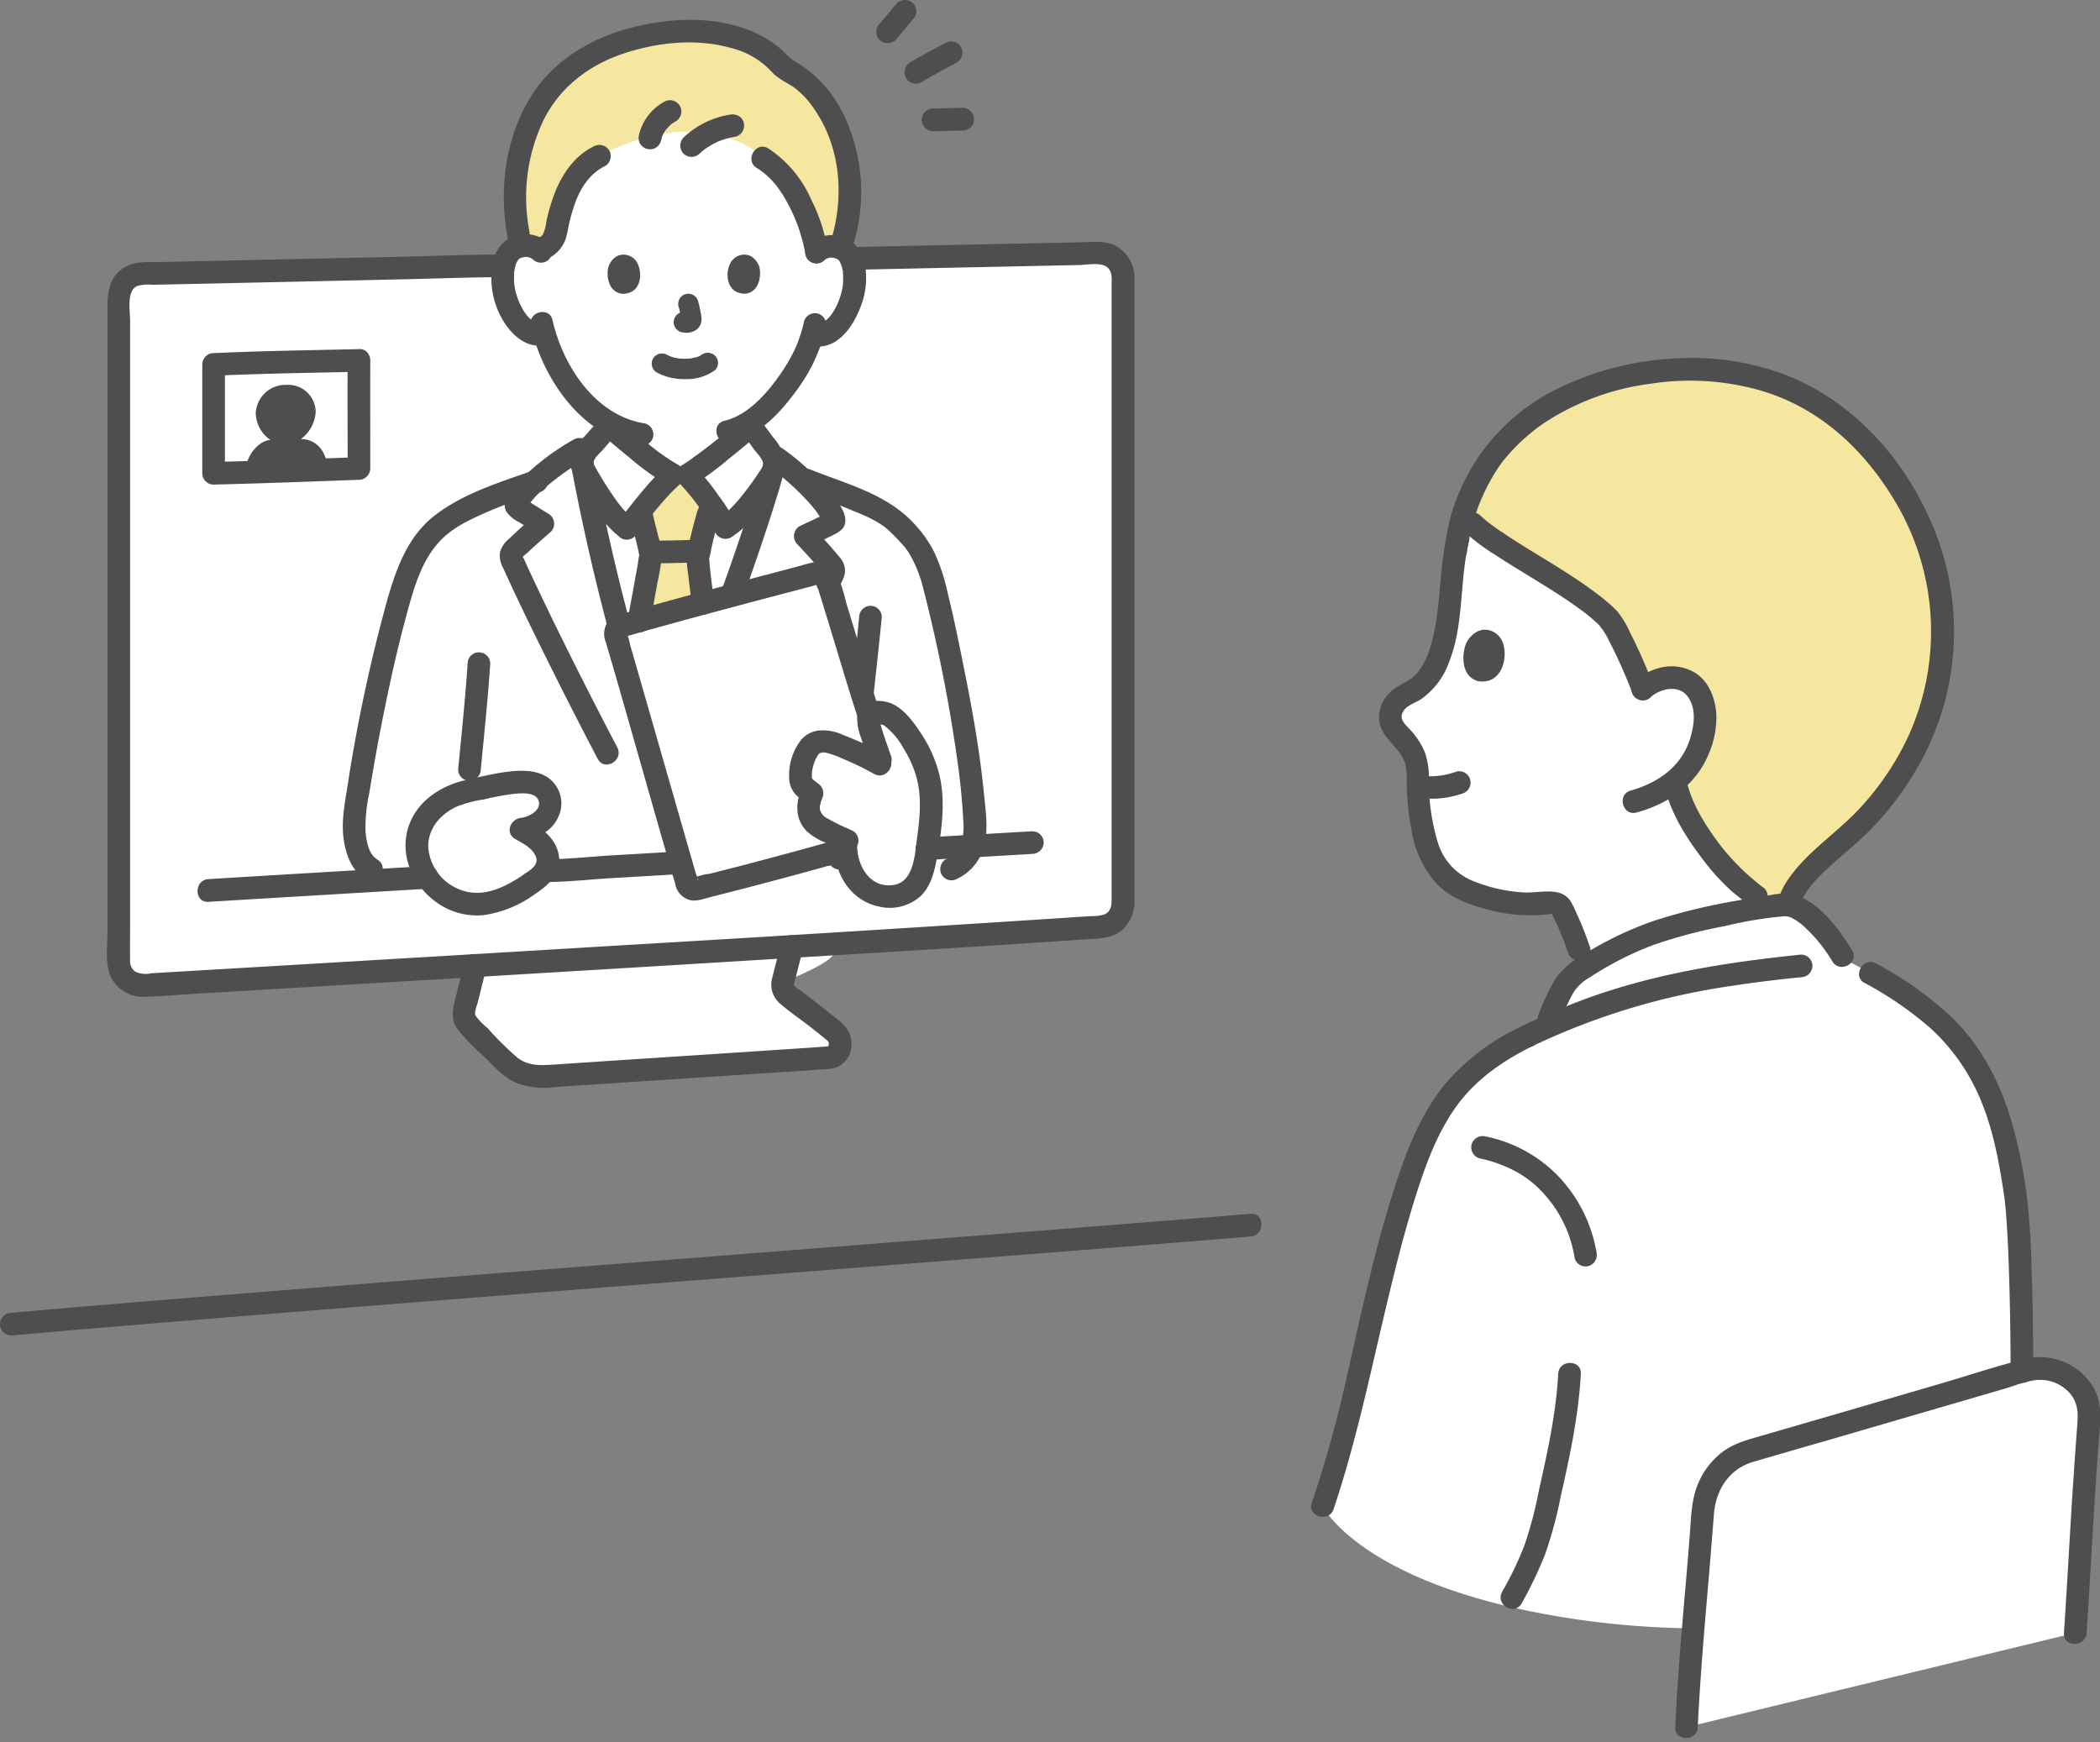<svg width="135" height="112" fill="none" xmlns="http://www.w3.org/2000/svg"><rect width="100%" height="100%" fill="#808080" stroke="none"/><g clip-path="url(#a)"><path d="M106.568 59.888a22.548 22.548 0 0 0-4.658 2.28l-.42-1.125a19.694 19.694 0 0 0-1.035-2.505.747.747 0 0 0-.847-.51c-1.328.255-3.233 0-4.793-.563a8.811 8.811 0 0 1-.712-.285 4.295 4.295 0 0 1-2.198-2.362 9.234 9.234 0 0 1-.57-2.235 21.81 21.81 0 0 1-.217-3.277 3.49 3.49 0 0 0-.675-1.523c-.548-.69-1.478-1.267-.9-2.348a2.097 2.097 0 0 1 1.027-.892c2.138-.96 2.453-4.08 2.693-6.33.03-1.575.285-3.142.772-4.642l.128-.375.502.472c1.913 1.8 6.893 4.117 8.843 6.21a26.634 26.634 0 0 1 2.092 4.41c.405-.39.923-.637 1.485-.712a2.164 2.164 0 0 1 1.77.495c.668.63.87 1.792.713 2.707a5.536 5.536 0 0 1-1.875 3.428c.022.127.045.202.045.202.42 1.942 2.55 5.175 4.5 6.682l1.53 1.185a56.5 56.5 0 0 0-6.405 1.358c-.233.067-.465.135-.705.217l-.075.03-.015.008ZM70.665 16.291c-10.245.202-48.217 1.005-61.545 1.312-.817.015-1.47.69-1.47 1.507v42.728c0 .832.675 1.508 1.508 1.508h.09C27.105 62.28 58.32 60.443 70.8 59.587a1.509 1.509 0 0 0 1.403-1.508v-40.28c0-.832-.675-1.507-1.5-1.507h-.038Z" fill="#fff"/><path d="M32.662 68.445c-.045-.038-.082-.075-.127-.12-.788-.78-1.83-1.815-2.43-2.438a1.026 1.026 0 0 1-.233-1.14c.18-.712.532-2.107.66-2.677 6.84-.405 13.912-.833 20.377-1.23 6.465-.398-.592 2.31-.592 2.31-.075.3.03.615.277.802 1.125.863 2.363 1.808 3.098 2.438.472.382.427 1.53-.375 1.612-.803.075-11.91.78-18.398 1.223a3.134 3.134 0 0 1-2.264-.773l.007-.007Zm18.847-37.71h-.022a17.957 17.957 0 0 0-1.545-1.283 145.69 145.69 0 0 1-4.282 12.48c-1.2 3.038-1.576 4.005-3.135 7.245-1.178-3.292-1.448-4.305-2.318-7.425A146.492 146.492 0 0 1 37.26 28.89c-1.02.6-1.98 1.29-2.865 2.077a41.148 41.148 0 0 0-4.328 1.71 7.533 7.533 0 0 0-2.445 1.748 8.782 8.782 0 0 0-1.5 2.64c-1.215 3.532-2.61 10.342-3.338 15.315-.165 1.222.173 3.037 1.088 3.502l1.335.675c14.46-.855 28.425-1.642 37.297-2.152.135-.405.188-.825.173-1.253a37.585 37.585 0 0 0-.18-2.437 68.618 68.618 0 0 0-.907-5.933c-.698-3.532-.93-4.815-1.733-7.882a8.993 8.993 0 0 0-1.02-2.025 9.188 9.188 0 0 0-1.89-1.808c-1.65-.93-3.735-1.605-5.445-2.325l.007-.007Z" fill="#fff"/><path d="M34.786 16.155a1.366 1.366 0 0 0-.998-.368 1.298 1.298 0 0 0-1.155.638c-.397.683-.382 1.935-.12 2.715.21.773.63 1.462 1.223 2.002.352.3.817.42 1.275.323a10.525 10.525 0 0 0 1.987 3.78 8.603 8.603 0 0 0 2.168 1.935v.218c.42.36 2.977 2.572 4.11 3.157h.922c.548-.293 3.735-2.738 4.013-3.218v-.217c1.882-1.245 3.33-3.75 3.607-4.5.158-.36.293-.728.405-1.103l.113.023c.42.06.847-.067 1.177-.337a4.14 4.14 0 0 0 1.23-1.995c.263-.78.285-2.033-.105-2.715a1.274 1.274 0 0 0-1.155-.645 1.395 1.395 0 0 0-1.005.367s1.988-8.595-9.06-8.595c-9.337 0-8.647 8.543-8.647 8.543l.015-.008Z" fill="#fff"/><path d="M40.058 41.197a147.927 147.927 0 0 1-2.64-11.475c.03-.292.157-.577.352-.795.42-.45.953-1.102 1.388-1.545.42.36 2.977 2.573 4.11 3.158h.922c.548-.293 3.736-2.738 4.013-3.218.405.495.9 1.215 1.297 1.718.196.255.3.57.3.892a144.748 144.748 0 0 1-4.14 11.985c-1.2 3.038-1.574 4.005-3.134 7.245-1.178-3.292-1.448-4.312-2.318-7.425a11.98 11.98 0 0 1-.15-.555v.015Zm89.325 60.63c.862-5.535.682-21.547.18-24.96a27.3 27.3 0 0 0-1.463-6.172c-1.777-4.485-4.89-6.623-9.555-9.038-1.132-1.927-2.745-3.51-3.78-3.48-1.147.038-4.777.728-7.417 1.455-2.408.668-5.31 2.303-6.345 3.18-.555.473-1.11 1.935-1.425 2.678l-.24.577c-.397.18-.787.368-1.185.563-3.12 1.53-5.093 3.352-6.555 6.577-1.71 3.773-3.188 10.53-4.403 15.855a68.226 68.226 0 0 1-2.174 7.77s2.654 5.408 16.904 7.358c14.25 1.95 27.458-2.363 27.458-2.363Z" fill="#fff"/><path d="M108.412 111.044c.225-4.71.735-9.397 1.042-13.83.128-1.807 1.208-3.405 2.94-3.907 5.16-1.493 12.668-3.69 17.858-5.205 2.025-.593 4.192.952 4.035 3.06-.503 6.525-.57 9.037-.9 13.822M34.064 56.842c-.982.667-2.07 1.26-3.27 1.297a3.973 3.973 0 0 1-3.937-3.18c-.293-1.762.765-3.255 2.647-3.945 1.043-.225 2.82-.667 3.698-.712.765-.038 1.642.067 2.002.697.27.51.195 1.14-.18 1.575-.39.443-.945.705-1.537.743.487.24.93.57 1.305.96.375.39.517.945.367 1.462-.202.413-.525.75-.915.975-.06.045-.12.083-.187.128h.007Zm5.58-15.758c-.03-.097-.052-.18-.075-.262a.431.431 0 0 1 .293-.54c3.217-.953 9.712-2.648 12.742-3.458a.437.437 0 0 1 .525.293c1.238 4.005 2.31 7.612 2.775 8.992l2.13 7.373-4.537 1.35c-1.485.427-6.645 1.815-8.798 2.325a.434.434 0 0 1-.517-.3c-.84-2.88-3.555-12.458-4.53-15.773h-.008Z" fill="#fff"/><path d="M57.286 57.637c-.428 0-.848-.082-1.23-.262a2.6 2.6 0 0 1-.825-.563 2.829 2.829 0 0 1-.72-1.477 3.573 3.573 0 0 1-.135-1.32c-.563-.248-.93-.465-1.185-.578a2.296 2.296 0 0 1-.968-.697 1.376 1.376 0 0 1-.255-.9c.03-.293.105-.585.233-.855a4.734 4.734 0 0 1-.63-.533c-.315-.66.06-1.785.352-2.25.158-.292.458-.495.788-.532a1.26 1.26 0 0 1 .645.037c1.17.398 2.302.9 3.382 1.515-.247-.697-.645-1.822-.855-2.527a1.797 1.797 0 0 1-.06-.6.391.391 0 0 1 .413-.315c.27-.015.532.022.787.112.585.3 1.253 1.118 1.688 1.838a7.254 7.254 0 0 1 1.08 2.835c.09.847.097 1.702.007 2.557-.165.953-.18 1.523-.435 2.535-.09.465-.277.9-.562 1.283a2.054 2.054 0 0 1-1.515.69v.007Z" fill="#fff"/><path d="M103.514 39.884a26.634 26.634 0 0 1 2.092 4.41c.405-.39.923-.637 1.485-.712a2.164 2.164 0 0 1 1.77.495c.668.63.87 1.792.713 2.707a5.536 5.536 0 0 1-1.875 3.428c.022.127.045.202.045.202.42 1.943 2.55 5.175 4.5 6.683l1.53 1.185c.42-.06.772-.098 1.012-.105.068 0 .128 0 .195.015.443-1.868 2.858-3.555 4.223-4.838 2.167-2.04 5.407-6.097 5.685-12.052a17.576 17.576 0 0 0-2.235-9.128c-3.585-6.232-8.048-7.597-10.815-8.152a16.975 16.975 0 0 0-5.37-.135c-.99.127-1.965.315-2.925.57-5.25 1.41-7.598 4.785-8.055 5.565-.6.952-1.08 1.987-1.418 3.06l.63.592c1.913 1.8 6.893 4.118 8.843 6.21h-.03Zm-61.695-4.132c0 .135-.33 1.927-.75 4.177 1.2-.337 2.632-.735 4.11-1.132-.173-1.485-.315-2.603-.315-2.985.15-.72.517-2.258.66-2.753 0 0 .105-.24.232-.547a15.857 15.857 0 0 0-1.575-1.965h-.922a23.139 23.139 0 0 0-2.07 2.302l.015.068c.097.637.622 2.445.607 2.827l.008.008ZM54.56 11.024a9.321 9.321 0 0 0-2.505-5.475 9.214 9.214 0 0 0-1.807-1.267c-1.455-1.898-4.583-2.46-7.058-2.22-2.82.277-5.722 1.26-7.62 3.397-2.175 2.453-3.045 6.713-2.077 10.358.09-.015.187-.03.277-.03.315-.015.615.082.87.262.555-.12.983-.57 1.073-1.132.165-.99.465-1.958.885-2.865a4.247 4.247 0 0 1 1.875-1.98l.21-.113s3.015-1.702 6.045-1.47c2.835.218 4.042 1.388 4.042 1.388l.45.435c2.1 1.41 3.105 4.732 3.27 5.91.27-.248.63-.383 1.005-.368.18 0 .36.038.525.105.548-1.575.735-3.255.548-4.92l-.008-.015Z" fill="#F5E79F"/><path d="M32.393 16.365c-2.408 0-4.823.105-7.238.158-2.212.044-4.417.097-6.63.142l-5.767.128c-.803.015-1.598.037-2.4.052-.795.015-1.688-.082-2.393.367-1.132.72-1.057 1.943-1.057 3.113v39.6c0 .87-.158 1.98.18 2.79a2.268 2.268 0 0 0 2.152 1.373c1.013-.023 2.033-.12 3.045-.18l6.51-.39c4.815-.285 9.63-.57 14.453-.863 8.917-.532 17.835-1.08 26.752-1.627 3.285-.203 6.563-.42 9.848-.638.832-.053 1.665-.045 2.332-.63a2.486 2.486 0 0 0 .743-1.987v-39.84a2.32 2.32 0 0 0-1.193-2.123c-.69-.36-1.5-.248-2.25-.232l-2.175.045c-1.942.037-3.885.082-5.827.12l-6.78.142c-.938.023-.938 1.478 0 1.463 4.162-.09 8.325-.173 12.48-.263l2.197-.045c.495-.008 1.335-.188 1.763.113.405.285.322.802.322 1.237v39.218c0 .465.038.982-.487 1.192a2.894 2.894 0 0 1-.84.098l-1.035.067c-1.53.105-3.068.202-4.598.3-8.205.525-16.417 1.035-24.622 1.515-9.075.547-18.143 1.087-27.218 1.62l-2.932.172a1.566 1.566 0 0 1-1.028-.105.81.81 0 0 1-.337-.734c-.008-.765 0-1.53 0-2.288V20.602c0-.637-.248-1.912.472-2.22.323-.082.653-.105.983-.075l1.087-.022 2.483-.052 12.277-.27c2.243-.046 4.485-.143 6.72-.143.938 0 .938-1.462 0-1.462l.008.007Z" fill="#4E4E4E"/><path d="M48.644 10.792c.51.322.96.735 1.32 1.215-.053-.068.082.112.097.135.045.067.09.127.135.195.098.142.188.285.27.435.165.277.315.562.45.855.233.495.428 1.005.578 1.53.127.405.225.817.292 1.245.105.39.51.615.9.51a.747.747 0 0 0 .51-.9 11.133 11.133 0 0 0-1.05-3.188 7.55 7.55 0 0 0-2.76-3.285c-.802-.487-1.537.773-.735 1.26l-.007-.007Zm-6.428 13.155c.57.3 1.208.442 1.845.427a3.09 3.09 0 0 0 1.905-.577.654.654 0 0 0 0-.93.675.675 0 0 0-.93 0c.225-.18 0-.008-.075.03-.052.03-.202.075.008 0-.053.015-.098.037-.15.052-.135.045-.285.053-.413.098.068-.023.113-.015.015 0-.037 0-.082.007-.12.007-.097 0-.195.008-.292.008-.09 0-.18 0-.263-.008-.037 0-.082 0-.12-.007h-.067c-.053-.015-.03-.008.067 0-.015-.023-.172-.03-.202-.038-.06-.015-.128-.03-.188-.052-.052-.015-.112-.038-.165-.053-.015 0-.037-.015-.052-.022-.105-.038.157.075.06.03-.068-.03-.135-.068-.195-.098a.666.666 0 0 0-.9.233.666.666 0 0 0 .232.9Zm1.41-4.238c.083.293.143.585.195.885l-.022-.172v.12l.022-.173s0 .038-.015.053l.068-.158-.023.038.105-.135s-.015.022-.03.03l.135-.105s-.045.022-.067.037l.157-.067a.527.527 0 0 1-.12.037l.173-.022h-.113l.173.022-.3-.045a.661.661 0 0 0-.465 1.125l.135.105a.64.64 0 0 0 .33.09h.007l-.172-.022c.112.022.225.037.337.045.18 0 .36-.053.525-.135a.79.79 0 0 0 .413-.525 1.276 1.276 0 0 0-.008-.533 10.47 10.47 0 0 0-.187-.84.657.657 0 0 0-.803-.457.656.656 0 0 0-.39.3.711.711 0 0 0-.067.51l.007-.008Zm-4.507-2.58c-.158.503-.053 1.665.9 1.763 1.26-.008 1.32-1.41.9-2.07-.345-.54-1.365-.765-1.8.307Zm9.682-.007c.158.502.053 1.657-.892 1.762-1.26 0-1.328-1.41-.9-2.062.345-.54 1.365-.765 1.8.307l-.008-.007ZM24.246 55.244c-.555-.307-.705-1.222-.75-1.807-.015-.833.068-1.665.248-2.475.322-1.988.682-3.96 1.095-5.933.375-1.815.787-3.63 1.275-5.415.465-1.71.945-3.555 2.205-4.867.787-.825 1.882-1.343 2.917-1.793 1.14-.502 2.318-.9 3.495-1.32.878-.315.503-1.725-.39-1.41-2.197.78-4.582 1.493-6.442 2.955-1.68 1.32-2.423 3.368-2.993 5.355a103.88 103.88 0 0 0-2.595 12.188c-.18 1.102-.375 2.175-.21 3.292.143.945.525 2.018 1.41 2.505.818.458 1.553-.802.735-1.26v-.015Z" fill="#4E4E4E"/><path d="M30.06 42.667c-.15 2.273-.39 4.538-.607 6.803 0 .405.33.727.728.727a.742.742 0 0 0 .727-.727c.218-2.265.458-4.53.608-6.803a.727.727 0 1 0-1.455 0Zm24.616 12.705c.075-.412.142-.832.21-1.252a.555.555 0 0 0 .015-.293.505.505 0 0 0-.09-.27.732.732 0 0 0-1.335.173c-.068.42-.135.832-.21 1.252a.555.555 0 0 0-.015.293c0 .097.037.187.09.27a.733.733 0 0 0 1.335-.173Zm.555-15.697c-.165 1.65-.338 3.3-.525 4.95 0 .405.33.727.727.727a.743.743 0 0 0 .728-.727c.187-1.65.36-3.3.525-4.95a.727.727 0 0 0-.728-.728.743.743 0 0 0-.727.728Z" fill="#4E4E4E"/><path d="M51.646 31.576c.99.397 1.987.757 2.97 1.17.84.344 1.777.704 2.467 1.312.315.285.615.593.9.915.225.233.413.495.563.78.36.645.63 1.343.802 2.063a99.8 99.8 0 0 1 2.228 11.31 41.61 41.61 0 0 1 .36 3.84c.037.802-.113 1.844-.96 2.197-.383.12-.6.51-.51.9.105.39.51.615.892.51a3.177 3.177 0 0 0 1.875-2.078c.33-1.087.135-2.34.023-3.45-.248-2.535-.683-5.047-1.178-7.544-.36-1.808-.72-3.615-1.162-5.408a12.459 12.459 0 0 0-.848-2.573 7.888 7.888 0 0 0-1.477-2.032c-1.733-1.777-4.328-2.43-6.57-3.33a.723.723 0 0 0-.893.51c-.097.39.128.78.51.9l.008.008Zm-11.13 8.527a140.728 140.728 0 0 1-2.55-11.408.742.742 0 0 0-1.073-.442 15.588 15.588 0 0 0-3.547 2.715c-.428.457-1.163 1.23-.803 1.912.21.3.495.533.825.69.383.24.773.48 1.155.728l-.15-1.148c-.555.48-1.11.968-1.642 1.486a1.71 1.71 0 0 0-.593.884c-.037.353.038.713.218 1.02.622 1.38 1.282 2.753 1.95 4.118a330.166 330.166 0 0 0 4.117 8.13c.435.833 1.695.098 1.26-.735a337.779 337.779 0 0 1-3.735-7.35c-.592-1.2-1.17-2.408-1.74-3.623-.15-.314-.3-.637-.442-.96 0 0-.203-.547-.24-.217.007-.06.315-.315.367-.352.495-.473 1.005-.916 1.523-1.366a.736.736 0 0 0-.15-1.147l-.795-.495-.36-.225c-.098-.06-.203-.112-.308-.165l.098.367v-.09l-.09.368c.352-.765 1.11-1.358 1.755-1.875a17.51 17.51 0 0 1 2.062-1.402l-1.072-.436a145.483 145.483 0 0 0 2.55 11.408c.24.907 1.65.525 1.402-.39h.008Zm4.185-5.4c-.923.037-1.845.052-2.768.06a.727.727 0 1 0 0 1.455 85.166 85.166 0 0 0 2.768-.06.727.727 0 0 0 0-1.455Z" fill="#4E4E4E"/><path d="m45.907 38.79-.225-1.905c-.023-.218-.053-.435-.068-.66 0-.083-.014-.165-.022-.24v-.112c-.03-.098-.045.142-.008.052.068-.217.113-.435.143-.66.06-.255.12-.51.18-.758.105-.42.203-.84.323-1.252.255-.908-1.148-1.29-1.403-.39-.255.892-.495 1.807-.652 2.722-.038.405-.023.818.052 1.223.075.66.158 1.32.233 1.98.014.398.33.72.727.727.398 0 .727-.33.727-.727h-.007Zm-5.4-5.678c.09.555.248 1.096.375 1.636.068.277.135.547.188.825l.022.142c.015.097-.015-.18 0-.015.015.18-.038-.038.015-.053a3.16 3.16 0 0 0-.09.533 41.83 41.83 0 0 1-.165.915c-.157.885-.322 1.763-.487 2.648a.75.75 0 0 0 .51.9.741.741 0 0 0 .9-.51c.172-.916.337-1.83.502-2.745.12-.518.203-1.035.262-1.568a4.789 4.789 0 0 0-.232-1.373c-.135-.57-.3-1.14-.398-1.717a.735.735 0 0 0-.9-.51.747.747 0 0 0-.51.9l.008-.008Z" fill="#4E4E4E"/><path d="M38.64 26.873c-.353.367-.683.757-1.013 1.132-.39.36-.683.803-.87 1.305-.195.698.09 1.208.428 1.778.36.615.742 1.222 1.162 1.8.435.652.968 1.23 1.575 1.71.285.165.645.12.885-.113.938-1.17 1.852-2.422 2.977-3.427a.743.743 0 0 0-.007-1.043 1.647 1.647 0 0 0-.135-.105 13.862 13.862 0 0 1-2.205-1.575 82.678 82.678 0 0 1-1.755-1.47.738.738 0 0 0-1.028 0 .747.747 0 0 0 0 1.035c.6.518 1.2 1.028 1.815 1.523a16.46 16.46 0 0 0 2.438 1.755l-.15-1.148c-1.117 1.005-2.032 2.258-2.97 3.428l.885-.113c-.127-.09.083.075-.037-.03-.06-.052-.113-.097-.166-.15a7.735 7.735 0 0 1-.855-1.005 19.83 19.83 0 0 1-1.064-1.642 14.111 14.111 0 0 1-.33-.57c-.03-.06-.06-.135-.105-.195-.016-.03-.083-.143 0 .037.075.158.022 0 .044-.097.083-.308.383-.533.6-.78.3-.345.593-.69.908-1.013.645-.675-.383-1.71-1.035-1.035l.008.008Zm15.224 10.95c.203-.278.353-.593.443-.923a1.309 1.309 0 0 0-.367-1.117 31.877 31.877 0 0 0-1.643-1.838l-.15 1.148c.435-.218.87-.428 1.297-.638.413-.202.878-.42.9-.952.023-.645-.547-1.32-.93-1.793a16.433 16.433 0 0 0-3.112-2.88.73.73 0 0 0-1.072.443 141.103 141.103 0 0 1-2.903 8.842c-.322.885 1.087 1.268 1.403.39a168.92 168.92 0 0 0 1.597-4.635c.248-.757.488-1.515.72-2.272.12-.383.218-.765.33-1.148 0-.12.015-.127.03-.037.06-.135.06-.165 0-.09.068-.225.158-.443.218-.668l-1.073.435c.675.503 1.32 1.058 1.913 1.658.322.315.622.645.907.997.105.135.203.27.292.413.053.09.113.18.158.27.045.09.052.277.052.075l.098-.368-.06.083.263-.263c-.57.33-1.185.593-1.778.878a.748.748 0 0 0-.255 1.012c.03.053.067.098.105.135.367.39.735.788 1.087 1.193.15.21.316.405.495.585-.06-.045.09-.195-.052 0-.075.105-.142.232-.203.345-.48.81.78 1.545 1.26.735l.03-.015Z" fill="#4E4E4E"/><path d="M47.692 27.848c.27.33.517.683.772 1.028.218.292.54.585.6.937-.007-.06.008.21 0 .173 0-.023.045-.12.023-.083-.03.053-.06.105-.09.15-.12.188-.24.368-.368.555-.337.503-.705.99-1.095 1.463a8.627 8.627 0 0 1-.997 1.02c-.105.09.045-.023-.09.075-.06.037-.12.082-.18.12l.997.262c-.3-.577-.652-1.132-1.05-1.657-.45-.66-.952-1.283-1.507-1.86l-.15 1.147a17.405 17.405 0 0 0 2.257-1.65c.42-.33.833-.667 1.238-1.012.3-.233.562-.503.78-.81.495-.803-.765-1.53-1.26-.735-.068.105.142-.143 0 0-.053.052-.098.105-.15.15-.143.135-.285.262-.428.39-.397.345-.802.675-1.215.997l-.142.113-.09.067c.037-.03.037-.03 0 0-.105.083-.21.165-.315.24-.195.15-.39.293-.593.435-.262.203-.532.39-.817.555a.748.748 0 0 0-.255 1.013c.03.052.067.097.105.135.487.51.937 1.057 1.335 1.635a10.8 10.8 0 0 1 .997 1.582.74.74 0 0 0 .998.263 6.595 6.595 0 0 0 1.62-1.508c.487-.592.945-1.207 1.372-1.845.383-.57.645-1.087.458-1.815a3.875 3.875 0 0 0-.735-1.245c-.33-.442-.653-.892-.998-1.32a.724.724 0 0 0-1.027 0 .755.755 0 0 0 0 1.035Zm-12.398-12.21a2.235 2.235 0 0 0-2.452-.367c-.563.285-.968.81-1.11 1.425a5.236 5.236 0 0 0 .735 4.11c.54.81 1.395 1.537 2.43 1.402a.754.754 0 0 0 .727-.727.728.728 0 0 0-.727-.728c-.653.083-1.058-.435-1.365-1.005a3.738 3.738 0 0 1-.293-.69 3.757 3.757 0 0 1-.18-.802c-.015-.173-.015-.338-.015-.51 0-.143.015-.285.038-.428.03-.15.067-.3.12-.442-.038.097.082-.128.112-.18-.067.142-.045.06.008 0 .022-.03.15-.12.022-.03.053-.038.105-.068.165-.098-.12.053.075-.022.105-.022a.693.693 0 0 1 .645.135.738.738 0 0 0 1.028 0 .747.747 0 0 0 0-1.035l.007-.008Zm17.708 1.08a.7.7 0 0 1 .607-.135c.038 0 .255.09.143.038.06.03.112.06.165.097-.098-.067-.023-.015.022.038.045.052.105.165.008 0 .022.037.045.067.06.097 0 .008.09.195.045.083.052.142.09.292.12.442.015.045.022.09.015.135 0 .083.015.165.015.255 0 .188 0 .368-.015.555a4.534 4.534 0 0 1-.488 1.493c-.3.555-.72 1.08-1.372.99a.727.727 0 0 0-.728.727c.008.398.33.72.728.728 1.672.225 2.715-1.575 3.135-2.933.382-1.23.352-3.105-.84-3.885a2.227 2.227 0 0 0-2.655.248.74.74 0 0 0 .015 1.035c.285.27.727.27 1.012 0l.008-.008Z" fill="#4E4E4E"/><path d="M51.69 20.663c-.098.457-.24.907-.405 1.35-.023.052-.038.105-.06.157a.527.527 0 0 1-.008.023c-.038.082-.082.165-.112.255-.038.105.09-.18 0 0-.023.037-.038.082-.06.12a11.85 11.85 0 0 1-.99 1.642c-.84 1.185-2.04 2.505-3.48 2.843-.916.21-.526 1.62.39 1.41 1.807-.42 3.202-1.928 4.252-3.375.413-.555.765-1.14 1.072-1.755.068-.142.128-.285.188-.427.075-.18-.067.15.015-.03.053-.113.098-.233.143-.353.195-.473.345-.968.457-1.462a.748.748 0 0 0-.51-.9.741.741 0 0 0-.9.51l.008-.008Zm-17.566.308c.765 3.397 3.308 7.102 6.96 7.665a.74.74 0 0 0 .893-.51.735.735 0 0 0-.51-.9c-3.188-.488-5.28-3.698-5.947-6.645-.203-.915-1.613-.526-1.403.39h.008Zm8.363-11.896a2.87 2.87 0 0 1 .127-.427l-.075.172c.083-.194.188-.382.323-.547l-.113.143c.143-.18.3-.346.48-.488l-.15.112c.113-.09.233-.164.36-.24a.733.733 0 0 0 .263-.997.733.733 0 0 0-.997-.263 3.283 3.283 0 0 0-1.628 2.138.776.776 0 0 0 .075.563.733.733 0 0 0 1.335-.173v.008Zm2.497.796c.083-.075.166-.158.255-.226.023-.014.046-.037.068-.052a.798.798 0 0 1-.03.023c.045-.038.097-.068.142-.098.203-.135.406-.255.623-.36.052-.022.105-.053.157-.075.09-.037-.022.015-.052.022.03-.007.053-.022.083-.03a4.977 4.977 0 0 1 1.072-.292.75.75 0 0 0 .435-.338.776.776 0 0 0 .075-.562.728.728 0 0 0-.337-.435.86.86 0 0 0-.563-.075 5.61 5.61 0 0 0-2.97 1.47.747.747 0 0 0 0 1.035.738.738 0 0 0 1.027 0l.015-.008Z" fill="#4E4E4E"/><path d="M54.922 15.48c.795-2.768.51-5.738-.788-8.31A7.853 7.853 0 0 0 51.3 4.063a3.07 3.07 0 0 1-.712-.525 5.476 5.476 0 0 0-.653-.6 6.971 6.971 0 0 0-1.657-.945c-2.385-.975-5.13-.855-7.59-.24-2.633.66-5.085 2.093-6.548 4.433-1.665 2.662-2.085 6.037-1.507 9.082.172.923 1.582.533 1.402-.39a11.488 11.488 0 0 1 .9-7.14c1.08-2.19 3.015-3.615 5.31-4.35 2.153-.682 4.538-.922 6.735-.307a5.277 5.277 0 0 1 2.618 1.522c.412.48 1.042.713 1.552 1.095.465.375.87.818 1.2 1.32 1.62 2.355 1.913 5.348 1.178 8.07-.248.908 1.162 1.298 1.402.39h-.007Z" fill="#4E4E4E"/><path d="M34.936 16.725a2.169 2.169 0 0 0 1.425-1.35 8.19 8.19 0 0 0 .21-.938 12.6 12.6 0 0 1 .285-1.042c.367-1.163.967-2.19 2.047-2.723a.74.74 0 0 0 .263-.997.74.74 0 0 0-.998-.263c-1.207.593-1.98 1.703-2.475 2.918a11.95 11.95 0 0 0-.577 1.957c-.03.27-.105.533-.21.78-.008.015-.105.12-.105.12a.844.844 0 0 1-.158.09c-.135.068.06-.015-.09.03-.885.293-.51 1.703.39 1.41l-.007.008Zm61.672 17.527a16.94 16.94 0 0 1-.952-.682l.142.112a8.122 8.122 0 0 1-.615-.525.773.773 0 0 0-.517-.217.732.732 0 0 0-.728.735c0 .195.075.375.21.517.54.488 1.11.93 1.718 1.32.345.203.795.09.997-.262a.74.74 0 0 0 .075-.563.782.782 0 0 0-.337-.435h.007Z" fill="#4E4E4E"/><path d="M106.305 44.1a35.645 35.645 0 0 0-1.515-3.435 6.13 6.13 0 0 0-.832-1.372 10.907 10.907 0 0 0-1.215-1.058c-1.935-1.485-4.11-2.625-6.128-3.982-.78-.525-1.507.742-.735 1.26 1.913 1.282 3.96 2.37 5.813 3.742.382.278.742.585 1.08.908.3.352.547.75.735 1.177.525 1.02.99 2.07 1.402 3.143.113.382.51.607.893.51a.737.737 0 0 0 .51-.9l-.008.007Z" fill="#4E4E4E"/><path d="M106.117 44.812c.683-.577 1.875-.825 2.438.053.51.795.345 1.837.075 2.685-.578 1.77-2.07 2.79-3.803 3.277-.9.255-.517 1.665.39 1.41 1.853-.517 3.57-1.582 4.44-3.36.468-.9.702-1.903.683-2.917-.068-1.095-.51-2.273-1.538-2.798-1.275-.652-2.67-.255-3.712.623a.733.733 0 0 0 0 1.035.738.738 0 0 0 1.027 0v-.008Zm-11.835-3.517c-.3.63-.427 2.175.735 2.497 1.568.248 1.958-1.575 1.575-2.527-.315-.78-1.537-1.283-2.31.03Z" fill="#4E4E4E"/><path d="M102.195 60.847c-.21-.63-.45-1.252-.72-1.86l-.27-.585c-.023-.052-.045-.112-.075-.157-.075-.135.097.24-.015-.023-.563-1.342-2.033-.78-3.158-.847a10.02 10.02 0 0 1-3.487-.833 3.87 3.87 0 0 1-2.018-2.31 13.642 13.642 0 0 1-.6-4.08c.03-.6-.06-1.2-.247-1.77a4.914 4.914 0 0 0-1.02-1.537c-.248-.263-.585-.563-.45-.953.18-.517.772-.66 1.192-.922a4.888 4.888 0 0 0 1.83-2.415c.983-2.475.653-5.22 1.283-7.77.225-.915-1.178-1.305-1.403-.39-.577 2.34-.367 4.792-1.057 7.11-.255.847-.653 1.755-1.433 2.235-.517.315-1.035.525-1.417 1.027a2.112 2.112 0 0 0-.435 1.755c.27 1.125 1.522 1.65 1.695 2.835.082.578.022 1.215.067 1.8.053.735.143 1.47.278 2.198a6.687 6.687 0 0 0 1.657 3.502c.818.833 1.935 1.26 3.045 1.568 1.343.39 2.753.51 4.14.352.248-.03.158-.097.27.158.053.127.12.247.18.367.3.63.555 1.283.773 1.943.292.885 1.702.51 1.402-.39l-.007-.008Z" fill="#4E4E4E"/><path d="M115.657 58.388c.285-1.095 1.17-1.95 1.98-2.693.788-.727 1.628-1.387 2.393-2.137a19.702 19.702 0 0 0 3.517-4.718 17.486 17.486 0 0 0 .308-15.9c-1.913-4.087-5.318-7.575-9.63-9.037a17.052 17.052 0 0 0-6.405-.863c-2.805.113-5.55.84-8.048 2.13a13.088 13.088 0 0 0-6.517 8.048 19.03 19.03 0 0 0-.375 1.95.75.75 0 0 0 .51.9.735.735 0 0 0 .9-.51c.247-1.958.937-3.84 2.025-5.49.06-.09.127-.18.187-.27.015-.023.113-.15.068-.09a12.316 12.316 0 0 1 2.692-2.512 16.225 16.225 0 0 1 6.863-2.528 16.523 16.523 0 0 1 6.855.382c3.93 1.08 6.915 3.863 8.947 7.358a16.262 16.262 0 0 1 .735 14.962 17.893 17.893 0 0 1-3.255 4.755c-1.447 1.515-3.277 2.678-4.47 4.433-.307.445-.535.94-.675 1.462-.232.908 1.17 1.298 1.403.39l-.008-.022Zm-22.005-8.783c-.21.068-.42.128-.63.18-.112.03-.225.053-.345.068-.052.007-.097.015-.142.022-.15.023.165-.015-.023 0a4.18 4.18 0 0 1-.622.03c-.105 0-.203-.015-.308-.015-.157-.015.15.03 0 0-.06-.007-.12-.022-.187-.037a.724.724 0 0 0-.893.51c-.105.39.12.787.51.9a6.038 6.038 0 0 0 3.03-.255.732.732 0 0 0-.382-1.41l-.008.007Z" fill="#4E4E4E"/><path d="M107.025 50.61c.375 1.65 1.358 3.21 2.363 4.537.54.735 1.147 1.417 1.814 2.04.383.345.795.652 1.193.96.293.27.742.27 1.028 0a.735.735 0 0 0 0-1.035 14.862 14.862 0 0 1-2.783-2.708c-.938-1.23-1.867-2.662-2.212-4.185-.21-.915-1.613-.525-1.403.39ZM.728 85.86c4.394-.39 8.79-.75 13.184-1.11 5.888-.48 11.775-.946 17.663-1.41 6.36-.503 12.713-.998 19.073-1.493l16.994-1.328c3.946-.307 7.89-.622 11.836-.945l.915-.075c.93-.075.937-1.537 0-1.462-3.66.307-7.32.592-10.973.885-5.513.435-11.017.862-16.53 1.297l-19.005 1.485c-6 .473-11.992.953-17.992 1.433-4.643.375-9.286.75-13.92 1.155l-1.246.112a.742.742 0 0 0-.727.728c0 .405.33.727.728.727Zm97.087 17.234a26.523 26.523 0 0 0 1.5-3.127 26.586 26.586 0 0 0 1.012-3.735c.586-2.603 1.155-5.228 1.298-7.905.052-.938-1.41-.938-1.455 0-.135 2.542-.69 5.04-1.245 7.515a25.601 25.601 0 0 1-.922 3.502 22.058 22.058 0 0 1-1.44 3c-.45.825.802 1.56 1.26.735l-.008.015Zm17.97-41.722c-4.897.502-9.788 1.275-14.4 3.052A48.207 48.207 0 0 0 97.777 66c-.84.413-.105 1.673.736 1.26a44.234 44.234 0 0 1 12.772-3.87 82.02 82.02 0 0 1 4.5-.562.74.74 0 0 0 .728-.728.726.726 0 0 0-.728-.727Z" fill="#4E4E4E"/><path d="M119.063 61.094c-.84-1.357-2.055-3.044-3.653-3.547a3.49 3.49 0 0 0-1.575 0c-.757.098-1.515.233-2.272.375-1.763.3-3.503.72-5.205 1.268a22.3 22.3 0 0 0-4.703 2.272 5.145 5.145 0 0 0-1.657 1.455c-.443.758-.818 1.56-1.118 2.385a.735.735 0 0 0 .51.9.74.74 0 0 0 .893-.51c.24-.63.525-1.245.84-1.837a2.889 2.889 0 0 1 1.072-1.013 20.796 20.796 0 0 1 4.065-2.078 31.925 31.925 0 0 1 4.65-1.23c1.23-.3 2.483-.51 3.743-.622a.786.786 0 0 1 .502.09c.308.15.593.352.84.585a9.99 9.99 0 0 1 1.808 2.235c.495.795 1.755.067 1.26-.735v.007Zm-23.948 13.38a8.57 8.57 0 0 1 2.475.923c.69.397 1.305.922 1.815 1.53a7.922 7.922 0 0 1 1.823 3.96.73.73 0 0 0 .892.51.746.746 0 0 0 .51-.9 9.363 9.363 0 0 0-2.197-4.597 8.921 8.921 0 0 0-4.935-2.836.74.74 0 0 0-.893.51.741.741 0 0 0 .51.9Zm24.75-11.28a22.66 22.66 0 0 1 4.253 2.925 12.933 12.933 0 0 1 2.947 4.005c.945 1.988 1.38 4.178 1.71 6.346.03.217.068.434.098.66-.023-.158.022.18.022.225.038.314.06.63.083.944a69.2 69.2 0 0 1 .135 2.49c.097 2.468.135 4.936.142 7.41 0 .938 1.455.945 1.455 0 0-2.325-.037-4.657-.12-6.982a43.924 43.924 0 0 0-.322-4.537c-.585-4.103-1.673-8.16-4.68-11.16a22.55 22.55 0 0 0-4.988-3.578c-.817-.458-1.552.803-.735 1.26v-.008Z" fill="#4E4E4E"/><path d="M109.141 111.045c.217-4.56.697-9.105 1.035-13.657.12-1.59.967-2.948 2.542-3.406 1.688-.495 3.383-.982 5.078-1.47l11.032-3.217c.75-.218 1.568-.585 2.355-.578.698 0 1.365.3 1.838.81.532.585.585 1.245.525 1.995-.075 1.013-.15 2.025-.218 3.038-.24 3.472-.412 6.952-.645 10.425-.067.938 1.395.938 1.455 0 .218-3.24.383-6.48.6-9.72.068-1.05.143-2.093.225-3.135.075-1.005.143-1.912-.33-2.835a3.987 3.987 0 0 0-4.432-1.927c-1.815.442-3.615 1.05-5.408 1.575l-5.932 1.732-5.655 1.642c-.878.256-1.74.473-2.483 1.036a4.988 4.988 0 0 0-1.575 2.07c-.435 1.057-.435 2.204-.525 3.33a365.275 365.275 0 0 1-.337 4.027c-.233 2.752-.465 5.505-.593 8.258-.045.937 1.41.937 1.455 0l-.007.007ZM97.786 66a14.443 14.443 0 0 0-4.905 3.713c-1.32 1.635-2.168 3.54-2.85 5.512-1.56 4.485-2.513 9.172-3.563 13.793a80.648 80.648 0 0 1-2.137 7.612c-.3.892 1.11 1.275 1.402.39 1.485-4.425 2.408-8.977 3.495-13.507.548-2.273 1.118-4.538 1.83-6.766.6-1.882 1.29-3.757 2.415-5.407 1.26-1.845 3.075-3.112 5.055-4.088.84-.412.105-1.672-.735-1.26l-.007.008Zm-47.573-5.34c-.187.72-.382 1.44-.555 2.16a1.594 1.594 0 0 0 .428 1.65c.66.585 1.425 1.088 2.122 1.642.3.24.6.473.893.72.18.15.172.128.172.346 0 .09-.09.12 0 .097.09-.023-.112.007-.15.007-.622.046-1.237.09-1.852.128-5.228.353-10.455.683-15.69 1.035-.825.053-1.605.098-2.303-.435a19.86 19.86 0 0 1-1.957-1.935 3.987 3.987 0 0 1-.743-.765c-.112-.225.068-.608.128-.84.187-.742.375-1.477.547-2.22.21-.915-1.192-1.305-1.402-.39-.158.682-.33 1.365-.503 2.047-.187.758-.45 1.546.053 2.243a14.797 14.797 0 0 0 1.717 1.777c.623.615 1.215 1.313 2.025 1.673a4.97 4.97 0 0 0 2.498.293c.697-.046 1.395-.098 2.1-.143 1.522-.097 3.045-.203 4.567-.3l8.258-.54c.795-.052 1.582-.105 2.377-.165.263 0 .518-.038.773-.098a1.577 1.577 0 0 0 1.02-1.62c-.038-.885-.683-1.327-1.32-1.83-.42-.33-.84-.66-1.26-.982a54.18 54.18 0 0 0-.66-.51c-.105-.082-.443-.277-.465-.383.015-.097.045-.195.075-.292l.195-.765.315-1.237c.232-.908-1.17-1.298-1.403-.39v.022Zm7.365-58.095 1.11-1.32a.788.788 0 0 0 .218-.518.732.732 0 0 0-.21-.517.791.791 0 0 0-.525-.21.732.732 0 0 0-.518.21l-1.11 1.32a.745.745 0 0 0 0 1.035c.135.135.323.21.518.21a.732.732 0 0 0 .517-.21Zm2.408 5.873 1.897-.046a.78.78 0 0 0 .518-.21.733.733 0 0 0-.518-1.252l-1.897.045a.78.78 0 0 0-.518.21.734.734 0 0 0 .518 1.253ZM43.77 54.734c-1.455.083-2.918.172-4.373.255-1.44.082-2.91.255-4.35.255-.937 0-.937 1.463 0 1.463 1.448 0 2.91-.173 4.35-.255 1.455-.083 2.918-.173 4.373-.256.93-.052.937-1.515 0-1.462Zm-16.313.945c-4.687.278-9.367.555-14.055.84-.93.052-.937 1.515 0 1.462 4.688-.285 9.368-.562 14.055-.84.93-.052.938-1.515 0-1.462Zm38.91-2.235c-2.257.127-4.522.263-6.78.39a.742.742 0 0 0-.727.727c0 .406.33.728.727.728 2.258-.127 4.523-.255 6.78-.39a.742.742 0 0 0 .728-.727.728.728 0 0 0-.728-.728Zm-11.955.682-.667.038-.33.023a1.204 1.204 0 0 0-.623.12.75.75 0 0 0-.337.434.733.733 0 0 0 1.072.826l-.172.067-.195.023 1.237-.068a.735.735 0 1 0 0-1.47l.015.008Z" fill="#4E4E4E"/><path d="M33.698 56.212c-1.208.81-2.64 1.56-4.11.99a3.174 3.174 0 0 1-2.055-2.692c-.045-1.208.727-2.108 1.762-2.625a7.682 7.682 0 0 1 1.808-.488 17.57 17.57 0 0 1 1.875-.352c.428-.046 1.358-.143 1.605.344.337.66-.585 1.14-1.095 1.193-.675.075-1.042.975-.367 1.358.48.277 1.132.592 1.334 1.154.196.533-.39.855-.764 1.11-.773.526-.046 1.793.734 1.26.878-.6 1.696-1.327 1.493-2.505-.195-1.11-1.155-1.762-2.063-2.28l-.367 1.358c.998-.105 1.98-.555 2.407-1.523a2.026 2.026 0 0 0-.78-2.595c-.772-.442-1.724-.404-2.572-.292-.877.12-1.747.33-2.61.525-1.68.383-3.27 1.455-3.735 3.21-.473 1.807.412 3.622 1.89 4.672.87.616 1.927.9 2.985.803a7.346 7.346 0 0 0 3.352-1.38c.78-.525.046-1.785-.734-1.26l.007.015Zm22.913-10.298c-.593-1.77-1.11-3.555-1.658-5.34-.18-.592-.36-1.184-.54-1.77a14.217 14.217 0 0 0-.652-2.055c-.503-1.02-1.605-.562-2.446-.337-3.704.983-7.417 1.935-11.1 3-.434.127-.907.218-1.177.615a1.401 1.401 0 0 0-.09 1.267l.495 1.696c.465 1.604.922 3.21 1.38 4.822.862 3.008 1.71 6.023 2.587 9.023.09.51.473.922.983 1.042.428.082.922-.113 1.343-.218.952-.24 1.905-.487 2.85-.734 1.702-.45 3.412-.9 5.107-1.388.9-.262.518-1.665-.39-1.41-1.335.383-2.685.742-4.035 1.102-.862.233-1.718.458-2.58.675l-1.058.27a3.88 3.88 0 0 0-.974.24c-.263.166.352-.044.21.195 0-.037-.016-.075-.03-.112a1.064 1.064 0 0 0-.09-.3c-.076-.27-.158-.533-.233-.803l-.54-1.874c-.442-1.546-.885-3.09-1.328-4.628l-1.35-4.703c-.187-.645-.367-1.282-.555-1.927-.075-.27-.157-.532-.232-.803a3.507 3.507 0 0 0-.21-.727c-.015-.023-.015-.097-.03-.112.292.15-.398.412.053.277l.472-.135c.39-.112.773-.225 1.163-.33.862-.24 1.732-.48 2.594-.713a692.53 692.53 0 0 1 5.453-1.455c.833-.217 1.657-.434 2.49-.66a.786.786 0 0 0 .218-.06c.022-.082-.06-.104-.233-.06.03.09.053.173.082.263l.316 1.028c.202.652.397 1.305.6 1.957.57 1.86 1.11 3.727 1.724 5.572.3.886 1.703.51 1.403-.39h.008Z" fill="#4E4E4E"/><path d="M56.94 48.518c-.885-.488-1.8-.908-2.745-1.268a3.014 3.014 0 0 0-1.62-.277 1.74 1.74 0 0 0-1.065.585 3.69 3.69 0 0 0-.78 2.43c0 .412.15.81.435 1.11.21.187.435.367.667.525l-.262-.998c-.443.938-.48 2.055.307 2.828.323.285.69.517 1.088.682.375.18.742.375 1.125.54a.754.754 0 0 0 .997-.262.733.733 0 0 0-.262-.998c-.57-.24-1.125-.51-1.658-.81a.854.854 0 0 1-.45-.54.735.735 0 0 1 .015-.337c.015-.083.038-.158.06-.233 0-.022.098-.24.045-.135a.754.754 0 0 0-.262-.997 2.232 2.232 0 0 1-.143-.113c-.022-.015-.127-.105-.03-.022-.045-.038-.09-.068-.127-.105a.7.7 0 0 0-.113-.098c-.127-.082.09.083.06.09a1.436 1.436 0 0 1-.037-.307 2.67 2.67 0 0 1 .18-.833c.067-.18.157-.352.277-.51.075-.075-.007-.022.105-.052a.648.648 0 0 1 .315-.03 5.73 5.73 0 0 1 1.11.397c.698.285 1.373.615 2.033.983.825.442 1.56-.818.735-1.26v.015Z" fill="#4E4E4E"/><path d="M57.27 48.578c-.225-.646-.458-1.29-.653-1.95a2.143 2.143 0 0 0-.075-.316c0-.014.015-.112 0-.12l-.157.166c-.195.135-.225.187-.075.165.172.082.36.014.54.127.51.398.922.892 1.23 1.455.375.593.66 1.23.847 1.905.33 1.238.21 2.535.038 3.78-.143 1.043-.188 2.903-1.515 3.105-1.628.247-2.445-1.425-2.348-2.805.06-.938-1.395-.938-1.455 0-.127 1.882.923 3.787 2.85 4.192a2.96 2.96 0 0 0 2.738-.72c.667-.682.877-1.694 1.027-2.602.293-1.733.54-3.54.098-5.265a8.585 8.585 0 0 0-1.17-2.572c-.473-.72-1.133-1.628-1.973-1.928-.817-.292-2.032-.157-2.115.907 0 .443.075.886.24 1.298.173.525.353 1.043.533 1.568.307.884 1.717.502 1.402-.39h-.007Zm-36.233-18.45c0-.99-.63-1.905-1.695-1.898.57-.42.923-1.08.953-1.785a1.766 1.766 0 0 0-1.823-1.703h-.105a1.918 1.918 0 0 0-1.927 1.83c.022.69.375 1.335.952 1.718-.727.008-1.605 1.02-1.605 2.01l5.258-.188-.008.016Z" fill="#4E4E4E"/><path d="M23.084 22.447c-3.12.068-6.24.113-9.353.255-.397 0-.72.33-.727.728v6.997c0 .405.33.728.727.728 3.12-.075 6.233-.195 9.345-.308.398 0 .72-.33.728-.727 0-2.318-.008-4.635 0-6.945 0-.938-1.455-.945-1.455 0-.015 2.317 0 4.635 0 6.945l.727-.728c-3.112.113-6.232.233-9.345.308l.728.727V23.43l-.728.727c3.113-.142 6.24-.187 9.353-.255.937-.022.937-1.485 0-1.462v.007ZM59.249 5.272c.742-.442 1.507-.84 2.257-1.252a.733.733 0 0 0 .263-.998.733.733 0 0 0-.998-.262c-.757.412-1.522.81-2.257 1.252a.74.74 0 0 0-.27.998.727.727 0 0 0 .997.27l.008-.008Z" fill="#4E4E4E"/></g><defs><clipPath id="a"><path fill="#fff" d="M0 0h135v111.75H0z"/></clipPath></defs></svg>